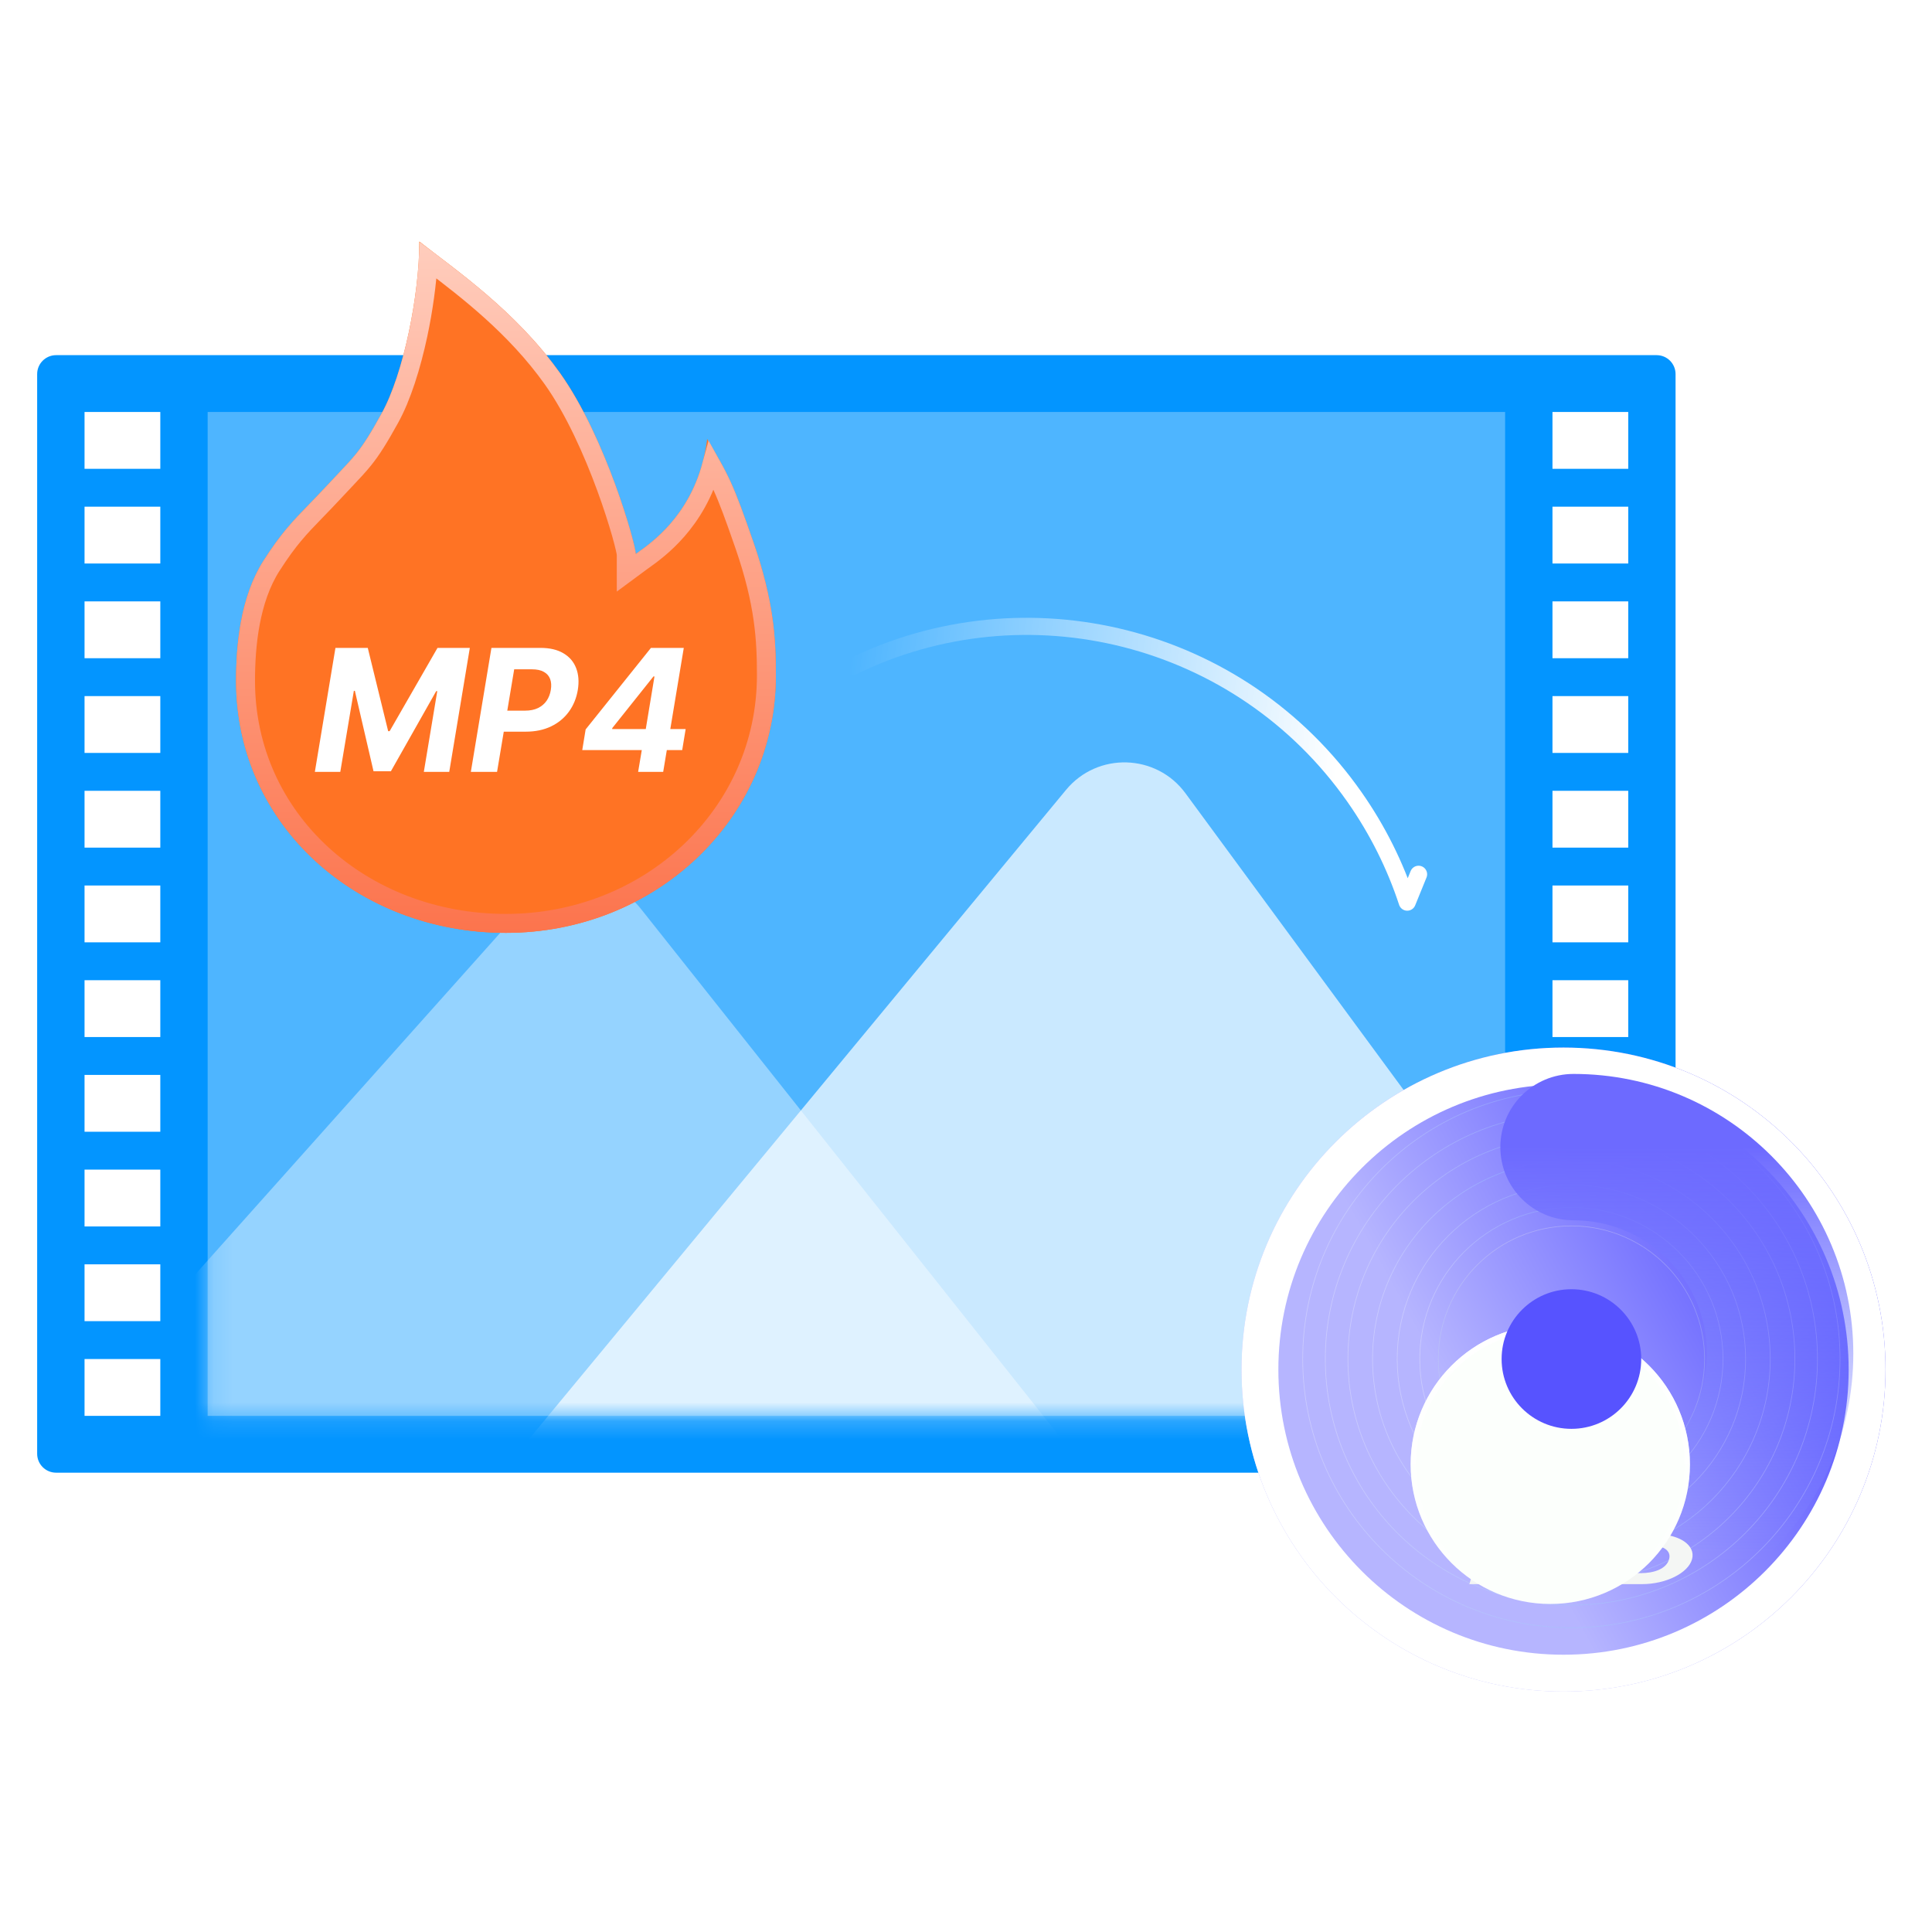 <svg width="104" height="104" viewBox="0 0 104 104" fill="none" xmlns="http://www.w3.org/2000/svg">
<g clip-path="url(#clip0_1614_51)">
<g filter="url(#filter0_d_1614_51)">
<path d="M89.177 19.118H3.02C2.456 19.118 2 19.575 2 20.138V78.255C2 78.819 2.456 79.275 3.02 79.275H89.177C89.74 79.275 90.196 78.819 90.196 78.255V20.138C90.196 19.575 89.74 19.118 89.177 19.118Z" fill="#0395FF"/>
</g>
<path fill-rule="evenodd" clip-rule="evenodd" d="M8.629 22.177H4.551V25.236H8.629V22.177ZM8.629 42.569H4.551V45.628H8.629V42.569ZM4.551 62.961H8.629V66.02H4.551V62.961ZM87.649 22.177H83.57V25.236H87.649V22.177ZM83.57 42.569H87.649V45.628H83.57V42.569ZM87.649 62.961H83.57V66.02H87.649V62.961ZM4.551 27.275H8.629V30.334H4.551V27.275ZM8.629 47.667H4.551V50.726H8.629V47.667ZM4.551 68.059H8.629V71.118H4.551V68.059ZM87.649 27.275H83.57V30.334H87.649V27.275ZM83.57 47.667H87.649V50.726H83.57V47.667ZM87.649 68.059H83.57V71.118H87.649V68.059ZM4.551 32.373H8.629V35.432H4.551V32.373ZM8.629 52.765H4.551V55.824H8.629V52.765ZM4.551 73.157H8.629V76.216H4.551V73.157ZM87.649 32.373H83.57V35.432H87.649V32.373ZM83.57 52.765H87.649V55.824H83.57V52.765ZM87.649 73.157H83.57V76.216H87.649V73.157ZM4.551 37.471H8.629V40.53H4.551V37.471ZM8.629 57.863H4.551V60.922H8.629V57.863ZM83.57 37.471H87.649V40.53H83.57V37.471ZM87.649 57.863H83.57V60.922H87.649V57.863Z" fill="white"/>
<path opacity="0.3" d="M81.021 22.177H11.178V76.216H81.021V22.177Z" fill="white"/>
<mask id="mask0_1614_51" style="mask-type:alpha" maskUnits="userSpaceOnUse" x="11" y="26" width="71" height="51">
<path d="M81.021 26.255H11.178V76.216H81.021V26.255Z" fill="#D9D9D9"/>
</mask>
<g mask="url(#mask0_1614_51)">
<g opacity="0.4" filter="url(#filter1_d_1614_51)">
<path d="M58.588 79.275H0.98L28.253 48.731C29.938 46.844 32.917 46.93 34.49 48.911L58.588 79.275Z" fill="white"/>
</g>
<g opacity="0.7" filter="url(#filter2_d_1614_51)">
<path d="M90.706 79.275H26.98L57.386 42.518C59.078 40.473 62.242 40.563 63.814 42.702L90.706 79.275Z" fill="white"/>
</g>
</g>
<g filter="url(#filter3_d_1614_51)">
<path d="M27.236 50.216C35.213 50.216 41.766 44.144 41.766 36.351C41.766 34.438 41.664 32.387 40.561 29.2C39.456 26.012 39.234 25.601 38.067 23.632C37.568 27.649 34.899 29.324 34.221 29.824C34.221 29.303 32.607 23.547 30.16 20.102C27.757 16.722 24.489 14.504 22.573 13C22.573 15.856 21.736 20.102 20.539 22.266C19.341 24.43 19.116 24.509 17.62 26.119C16.124 27.729 15.438 28.226 14.187 30.18C12.936 32.133 12.707 34.736 12.707 36.649C12.707 44.442 19.26 50.216 27.236 50.216Z" fill="#FF7324"/>
</g>
<path d="M22.504 17.999C22.788 16.659 22.981 15.261 23.052 14.013C23.101 14.05 23.15 14.087 23.199 14.124C25.134 15.597 27.743 17.583 29.744 20.398C30.929 22.066 31.926 24.316 32.63 26.235C32.98 27.191 33.254 28.055 33.441 28.709C33.534 29.037 33.604 29.309 33.65 29.512C33.696 29.71 33.709 29.802 33.711 29.821C33.712 29.823 33.712 29.824 33.712 29.824V30.834L34.524 30.234C34.565 30.205 34.613 30.17 34.667 30.131C35.426 29.588 37.482 28.119 38.307 25.059C38.523 25.445 38.699 25.787 38.873 26.17C39.202 26.893 39.526 27.772 40.079 29.367C41.159 32.485 41.256 34.476 41.256 36.351C41.256 43.836 34.959 49.706 27.236 49.706C19.499 49.706 13.217 44.12 13.217 36.649C13.217 34.752 13.449 32.278 14.616 30.455C15.536 29.019 16.122 28.413 17.011 27.497C17.299 27.199 17.62 26.869 17.994 26.466C18.208 26.236 18.398 26.034 18.572 25.851C18.987 25.411 19.301 25.079 19.59 24.719C20.01 24.193 20.382 23.602 20.985 22.513C21.619 21.367 22.14 19.708 22.504 17.999Z" stroke="url(#paint0_linear_1614_51)" stroke-width="1.02"/>
<g filter="url(#filter4_d_1614_51)">
<path d="M84.589 90.49C94.162 90.49 101.923 82.73 101.923 73.157C101.923 63.584 94.162 55.824 84.589 55.824C75.016 55.824 67.256 63.584 67.256 73.157C67.256 82.73 75.016 90.49 84.589 90.49Z" fill="url(#paint1_linear_1614_51)"/>
<path d="M84.589 89.499C93.615 89.499 100.931 82.182 100.931 73.157C100.931 64.132 93.615 56.816 84.589 56.816C75.564 56.816 68.248 64.132 68.248 73.157C68.248 82.182 75.564 89.499 84.589 89.499Z" stroke="white" stroke-width="1.984"/>
</g>
<path opacity="0.3" fill-rule="evenodd" clip-rule="evenodd" d="M84.587 87.602C92.565 87.602 99.032 81.135 99.032 73.157C99.032 65.18 92.565 58.713 84.587 58.713C76.61 58.713 70.143 65.18 70.143 73.157C70.143 81.135 76.61 87.602 84.587 87.602ZM84.587 87.637C92.585 87.637 99.067 81.154 99.067 73.157C99.067 65.16 92.585 58.677 84.587 58.677C76.59 58.677 70.107 65.16 70.107 73.157C70.107 81.154 76.59 87.637 84.587 87.637Z" fill="url(#paint2_linear_1614_51)"/>
<path opacity="0.3" fill-rule="evenodd" clip-rule="evenodd" d="M84.589 86.385C91.894 86.385 97.817 80.463 97.817 73.157C97.817 65.851 91.894 59.929 84.589 59.929C77.283 59.929 71.36 65.851 71.36 73.157C71.36 80.463 77.283 86.385 84.589 86.385ZM84.589 86.421C91.914 86.421 97.853 80.483 97.853 73.157C97.853 65.831 91.914 59.893 84.589 59.893C77.263 59.893 71.324 65.831 71.324 73.157C71.324 80.483 77.263 86.421 84.589 86.421Z" fill="url(#paint3_linear_1614_51)"/>
<path opacity="0.3" fill-rule="evenodd" clip-rule="evenodd" d="M84.589 85.17C91.224 85.17 96.602 79.791 96.602 73.157C96.602 66.522 91.224 61.145 84.589 61.145C77.955 61.145 72.577 66.522 72.577 73.157C72.577 79.791 77.955 85.17 84.589 85.17ZM84.589 85.205C91.244 85.205 96.638 79.811 96.638 73.157C96.638 66.503 91.244 61.109 84.589 61.109C77.935 61.109 72.541 66.503 72.541 73.157C72.541 79.811 77.935 85.205 84.589 85.205Z" fill="url(#paint4_linear_1614_51)"/>
<path opacity="0.3" fill-rule="evenodd" clip-rule="evenodd" d="M84.589 83.843C90.491 83.843 95.275 79.058 95.275 73.157C95.275 67.255 90.491 62.471 84.589 62.471C78.687 62.471 73.903 67.255 73.903 73.157C73.903 79.058 78.687 83.843 84.589 83.843ZM84.589 83.879C90.511 83.879 95.311 79.078 95.311 73.157C95.311 67.235 90.511 62.435 84.589 62.435C78.668 62.435 73.867 67.235 73.867 73.157C73.867 79.078 78.668 83.879 84.589 83.879Z" fill="url(#paint5_linear_1614_51)"/>
<path opacity="0.3" fill-rule="evenodd" clip-rule="evenodd" d="M84.589 82.516C89.758 82.516 93.948 78.326 93.948 73.157C93.948 67.987 89.758 63.797 84.589 63.797C79.42 63.797 75.23 67.987 75.23 73.157C75.23 78.326 79.42 82.516 84.589 82.516ZM84.589 82.553C89.778 82.553 93.985 78.346 93.985 73.157C93.985 67.968 89.778 63.761 84.589 63.761C79.4 63.761 75.193 67.968 75.193 73.157C75.193 78.346 79.4 82.553 84.589 82.553Z" fill="url(#paint6_linear_1614_51)"/>
<path opacity="0.3" fill-rule="evenodd" clip-rule="evenodd" d="M84.588 81.301C89.085 81.301 92.732 77.655 92.732 73.157C92.732 68.66 89.085 65.014 84.588 65.014C80.09 65.014 76.444 68.66 76.444 73.157C76.444 77.655 80.09 81.301 84.588 81.301ZM84.588 81.337C89.105 81.337 92.767 77.675 92.767 73.157C92.767 68.64 89.105 64.978 84.588 64.978C80.071 64.978 76.408 68.64 76.408 73.157C76.408 77.675 80.071 81.337 84.588 81.337Z" fill="url(#paint7_linear_1614_51)"/>
<path opacity="0.3" fill-rule="evenodd" clip-rule="evenodd" d="M84.591 80.306C88.539 80.306 91.74 77.106 91.74 73.157C91.74 69.209 88.539 66.008 84.591 66.008C80.643 66.008 77.442 69.209 77.442 73.157C77.442 77.106 80.643 80.306 84.591 80.306ZM84.591 80.342C88.559 80.342 91.776 77.126 91.776 73.157C91.776 69.189 88.559 65.973 84.591 65.973C80.623 65.973 77.406 69.189 77.406 73.157C77.406 77.126 80.623 80.342 84.591 80.342Z" fill="url(#paint8_linear_1614_51)"/>
<path fill-rule="evenodd" clip-rule="evenodd" d="M80.764 61.749C80.764 59.574 82.528 57.81 84.703 57.81C93.021 57.81 99.764 64.553 99.764 72.871C99.764 81.189 93.021 87.931 84.703 87.931C82.528 87.931 80.764 86.168 80.764 83.992C80.764 81.817 82.528 80.053 84.703 80.053C88.67 80.053 91.885 76.838 91.885 72.871C91.885 68.904 88.67 65.689 84.703 65.689C82.528 65.689 80.764 63.925 80.764 61.749Z" fill="url(#paint9_linear_1614_51)"/>
<g filter="url(#filter5_d_1614_51)">
<path d="M84.346 82.442L84.996 84.206L86.526 82.442H89.123C90.396 82.442 91.288 83.032 91.084 83.787C90.88 84.543 89.666 85.132 88.399 85.132H86.675C86.675 85.132 86.714 85.12 86.723 85.097C86.79 84.839 87.19 83.38 87.195 83.357C87.2 83.329 87.166 83.321 87.166 83.321H88.418C88.418 83.321 88.394 83.319 88.384 83.357C88.278 83.738 88.174 84.12 88.07 84.502C88.064 84.528 88.026 84.54 88.026 84.54H88.326C89.036 84.54 89.708 84.313 89.849 83.787C89.978 83.306 89.508 83.034 88.743 83.034H88.465L87.267 83.035L84.517 85.759L83.464 83.084C83.464 83.084 83.454 83.065 83.446 83.043C83.443 83.036 83.417 83.014 83.39 83.026C83.372 83.036 83.37 83.058 83.372 83.066C83.382 83.084 83.383 83.088 83.385 83.097C83.541 83.351 83.513 83.648 83.475 83.788C83.264 84.542 82.055 85.133 80.789 85.133H79.064C79.064 85.133 79.105 85.121 79.112 85.098C79.181 84.838 79.582 83.372 79.584 83.358C79.589 83.332 79.557 83.321 79.557 83.321H80.818C80.818 83.321 80.782 83.331 80.775 83.357C80.768 83.378 80.513 84.298 80.459 84.502C80.453 84.528 80.411 84.541 80.411 84.541H80.717C81.428 84.541 82.095 84.314 82.236 83.787C82.365 83.306 81.899 83.034 81.135 83.034H79.636C79.636 83.034 79.67 83.018 79.676 82.996C79.71 82.874 79.812 82.493 79.817 82.475C79.823 82.456 79.788 82.442 79.788 82.442H84.346Z" fill="#F4F6F4"/>
</g>
<g filter="url(#filter6_dd_1614_51)">
<path d="M84.587 80.673C88.738 80.673 92.103 77.308 92.103 73.157C92.103 69.006 88.738 65.641 84.587 65.641C80.436 65.641 77.07 69.006 77.07 73.157C77.07 77.308 80.436 80.673 84.587 80.673Z" fill="#FCFFFC"/>
<path d="M84.586 80.532C88.659 80.532 91.96 77.23 91.96 73.157C91.96 69.084 88.659 65.782 84.586 65.782C80.513 65.782 77.211 69.084 77.211 73.157C77.211 77.23 80.513 80.532 84.586 80.532Z" stroke="url(#paint10_linear_1614_51)" stroke-width="0.283"/>
</g>
<path d="M84.59 76.915C86.666 76.915 88.348 75.233 88.348 73.157C88.348 71.082 86.666 69.399 84.59 69.399C82.515 69.399 80.832 71.082 80.832 73.157C80.832 75.233 82.515 76.915 84.59 76.915Z" fill="#5753FF"/>
<path d="M18.057 34.876H19.797L20.895 39.359H20.974L23.551 34.876H25.291L24.183 41.549H22.815L23.538 37.205H23.48L21.042 41.517H20.107L19.103 37.189H19.048L18.318 41.549H16.949L18.057 34.876ZM25.346 41.549L26.454 34.876H29.087C29.591 34.876 30.005 34.972 30.329 35.166C30.654 35.357 30.883 35.623 31.013 35.964C31.145 36.303 31.176 36.694 31.104 37.137C31.03 37.582 30.869 37.974 30.622 38.313C30.376 38.65 30.057 38.913 29.664 39.102C29.271 39.291 28.817 39.386 28.302 39.386H26.623L26.809 38.255H28.259C28.533 38.255 28.767 38.208 28.96 38.115C29.155 38.019 29.311 37.888 29.426 37.72C29.541 37.551 29.616 37.356 29.651 37.137C29.688 36.913 29.676 36.719 29.615 36.554C29.554 36.389 29.442 36.26 29.279 36.169C29.119 36.076 28.902 36.029 28.631 36.029H27.679L26.757 41.549H25.346ZM31.343 40.376L31.525 39.265L35.041 34.876H35.999L35.745 36.414H35.175L32.959 39.193L32.953 39.245H36.909L36.723 40.376H31.343ZM34.351 41.549L34.605 40.034L34.712 39.548L35.485 34.876H36.808L35.7 41.549H34.351Z" fill="white"/>
<path d="M45.846 35.901C55.183 31.313 66.741 34.098 72.914 42.907C74.164 44.69 75.106 46.596 75.752 48.562L76.362 47.063" stroke="url(#paint11_linear_1614_51)" stroke-width="0.922" stroke-linecap="round" stroke-linejoin="round"/>
</g>
<defs>
<filter id="filter0_d_1614_51" x="-0.039" y="17.079" width="92.274" height="64.235" filterUnits="userSpaceOnUse" color-interpolation-filters="sRGB">
<feFlood flood-opacity="0" result="BackgroundImageFix"/>
<feColorMatrix in="SourceAlpha" type="matrix" values="0 0 0 0 0 0 0 0 0 0 0 0 0 0 0 0 0 0 127 0" result="hardAlpha"/>
<feOffset/>
<feGaussianBlur stdDeviation="1.02"/>
<feComposite in2="hardAlpha" operator="out"/>
<feColorMatrix type="matrix" values="0 0 0 0 1 0 0 0 0 1 0 0 0 0 1 0 0 0 1 0"/>
<feBlend mode="normal" in2="BackgroundImageFix" result="effect1_dropShadow_1614_51"/>
<feBlend mode="normal" in="SourceGraphic" in2="effect1_dropShadow_1614_51" result="shape"/>
</filter>
<filter id="filter1_d_1614_51" x="-1.059" y="45.329" width="61.686" height="35.985" filterUnits="userSpaceOnUse" color-interpolation-filters="sRGB">
<feFlood flood-opacity="0" result="BackgroundImageFix"/>
<feColorMatrix in="SourceAlpha" type="matrix" values="0 0 0 0 0 0 0 0 0 0 0 0 0 0 0 0 0 0 127 0" result="hardAlpha"/>
<feOffset/>
<feGaussianBlur stdDeviation="1.02"/>
<feComposite in2="hardAlpha" operator="out"/>
<feColorMatrix type="matrix" values="0 0 0 0 0.31 0 0 0 0 0.71 0 0 0 0 1 0 0 0 1 0"/>
<feBlend mode="normal" in2="BackgroundImageFix" result="effect1_dropShadow_1614_51"/>
<feBlend mode="normal" in="SourceGraphic" in2="effect1_dropShadow_1614_51" result="shape"/>
</filter>
<filter id="filter2_d_1614_51" x="24.941" y="39" width="67.803" height="42.314" filterUnits="userSpaceOnUse" color-interpolation-filters="sRGB">
<feFlood flood-opacity="0" result="BackgroundImageFix"/>
<feColorMatrix in="SourceAlpha" type="matrix" values="0 0 0 0 0 0 0 0 0 0 0 0 0 0 0 0 0 0 127 0" result="hardAlpha"/>
<feOffset/>
<feGaussianBlur stdDeviation="1.02"/>
<feComposite in2="hardAlpha" operator="out"/>
<feColorMatrix type="matrix" values="0 0 0 0 0.31 0 0 0 0 0.71 0 0 0 0 1 0 0 0 1 0"/>
<feBlend mode="normal" in2="BackgroundImageFix" result="effect1_dropShadow_1614_51"/>
<feBlend mode="normal" in="SourceGraphic" in2="effect1_dropShadow_1614_51" result="shape"/>
</filter>
<filter id="filter3_d_1614_51" x="9.669" y="9.962" width="35.134" height="43.291" filterUnits="userSpaceOnUse" color-interpolation-filters="sRGB">
<feFlood flood-opacity="0" result="BackgroundImageFix"/>
<feColorMatrix in="SourceAlpha" type="matrix" values="0 0 0 0 0 0 0 0 0 0 0 0 0 0 0 0 0 0 127 0" result="hardAlpha"/>
<feOffset/>
<feGaussianBlur stdDeviation="1.519"/>
<feComposite in2="hardAlpha" operator="out"/>
<feColorMatrix type="matrix" values="0 0 0 0 1 0 0 0 0 0.81 0 0 0 0 0.75 0 0 0 1 0"/>
<feBlend mode="normal" in2="BackgroundImageFix" result="effect1_dropShadow_1614_51"/>
<feBlend mode="normal" in="SourceGraphic" in2="effect1_dropShadow_1614_51" result="shape"/>
</filter>
<filter id="filter4_d_1614_51" x="65.13" y="54.69" width="38.067" height="38.068" filterUnits="userSpaceOnUse" color-interpolation-filters="sRGB">
<feFlood flood-opacity="0" result="BackgroundImageFix"/>
<feColorMatrix in="SourceAlpha" type="matrix" values="0 0 0 0 0 0 0 0 0 0 0 0 0 0 0 0 0 0 127 0" result="hardAlpha"/>
<feOffset dx="-0.425" dy="0.567"/>
<feGaussianBlur stdDeviation="0.85"/>
<feColorMatrix type="matrix" values="0 0 0 0 0.597 0 0 0 0 0.659 0 0 0 0 0.767 0 0 0 0.16 0"/>
<feBlend mode="normal" in2="BackgroundImageFix" result="effect1_dropShadow_1614_51"/>
<feBlend mode="normal" in="SourceGraphic" in2="effect1_dropShadow_1614_51" result="shape"/>
</filter>
<filter id="filter5_d_1614_51" x="78.781" y="82.301" width="12.616" height="3.883" filterUnits="userSpaceOnUse" color-interpolation-filters="sRGB">
<feFlood flood-opacity="0" result="BackgroundImageFix"/>
<feColorMatrix in="SourceAlpha" type="matrix" values="0 0 0 0 0 0 0 0 0 0 0 0 0 0 0 0 0 0 127 0" result="hardAlpha"/>
<feOffset dy="0.142"/>
<feGaussianBlur stdDeviation="0.142"/>
<feComposite in2="hardAlpha" operator="out"/>
<feColorMatrix type="matrix" values="0 0 0 0 0 0 0 0 0 0 0 0 0 0 0 0 0 0 0.08 0"/>
<feBlend mode="normal" in2="BackgroundImageFix" result="effect1_dropShadow_1614_51"/>
<feBlend mode="normal" in="SourceGraphic" in2="effect1_dropShadow_1614_51" result="shape"/>
</filter>
<filter id="filter6_dd_1614_51" x="71.683" y="64.719" width="25.805" height="25.803" filterUnits="userSpaceOnUse" color-interpolation-filters="sRGB">
<feFlood flood-opacity="0" result="BackgroundImageFix"/>
<feColorMatrix in="SourceAlpha" type="matrix" values="0 0 0 0 0 0 0 0 0 0 0 0 0 0 0 0 0 0 127 0" result="hardAlpha"/>
<feOffset dx="-1.134" dy="1.205"/>
<feGaussianBlur stdDeviation="0.992"/>
<feComposite in2="hardAlpha" operator="out"/>
<feColorMatrix type="matrix" values="0 0 0 0 0.597 0 0 0 0 0.603 0 0 0 0 0.912 0 0 0 1 0"/>
<feBlend mode="normal" in2="BackgroundImageFix" result="effect1_dropShadow_1614_51"/>
<feColorMatrix in="SourceAlpha" type="matrix" values="0 0 0 0 0 0 0 0 0 0 0 0 0 0 0 0 0 0 127 0" result="hardAlpha"/>
<feOffset dy="4.464"/>
<feGaussianBlur stdDeviation="2.693"/>
<feComposite in2="hardAlpha" operator="out"/>
<feColorMatrix type="matrix" values="0 0 0 0 0.621 0 0 0 0 0.621 0 0 0 0 0.621 0 0 0 0.18 0"/>
<feBlend mode="normal" in2="effect1_dropShadow_1614_51" result="effect2_dropShadow_1614_51"/>
<feBlend mode="normal" in="SourceGraphic" in2="effect2_dropShadow_1614_51" result="shape"/>
</filter>
<linearGradient id="paint0_linear_1614_51" x1="27.236" y1="13" x2="27.236" y2="50.216" gradientUnits="userSpaceOnUse">
<stop stop-color="#FFCDBD"/>
<stop offset="1" stop-color="#FC744D"/>
</linearGradient>
<linearGradient id="paint1_linear_1614_51" x1="94.724" y1="61.554" x2="76.853" y2="71.402" gradientUnits="userSpaceOnUse">
<stop stop-color="#5753FF"/>
<stop offset="1" stop-color="#B6B5FF"/>
</linearGradient>
<linearGradient id="paint2_linear_1614_51" x1="99.037" y1="75.626" x2="69.716" y2="75.626" gradientUnits="userSpaceOnUse">
<stop stop-color="white"/>
<stop offset="0.495" stop-color="#92D2F7"/>
<stop offset="1" stop-color="white"/>
</linearGradient>
<linearGradient id="paint3_linear_1614_51" x1="97.825" y1="75.418" x2="70.966" y2="75.418" gradientUnits="userSpaceOnUse">
<stop stop-color="white"/>
<stop offset="0.495" stop-color="#92D2F7"/>
<stop offset="1" stop-color="white"/>
</linearGradient>
<linearGradient id="paint4_linear_1614_51" x1="96.612" y1="75.211" x2="72.216" y2="75.211" gradientUnits="userSpaceOnUse">
<stop stop-color="white"/>
<stop offset="0.495" stop-color="#92D2F7"/>
<stop offset="1" stop-color="white"/>
</linearGradient>
<linearGradient id="paint5_linear_1614_51" x1="95.289" y1="74.984" x2="73.578" y2="74.984" gradientUnits="userSpaceOnUse">
<stop stop-color="white"/>
<stop offset="0.495" stop-color="#6DCBFF"/>
<stop offset="1" stop-color="white"/>
</linearGradient>
<linearGradient id="paint6_linear_1614_51" x1="93.965" y1="74.759" x2="74.939" y2="74.759" gradientUnits="userSpaceOnUse">
<stop stop-color="white"/>
<stop offset="0.495" stop-color="#92D2F7"/>
<stop offset="1" stop-color="white"/>
</linearGradient>
<linearGradient id="paint7_linear_1614_51" x1="92.751" y1="74.552" x2="76.188" y2="74.552" gradientUnits="userSpaceOnUse">
<stop stop-color="white"/>
<stop offset="0.495" stop-color="#92D2F7"/>
<stop offset="1" stop-color="white"/>
</linearGradient>
<linearGradient id="paint8_linear_1614_51" x1="84.591" y1="65.973" x2="84.591" y2="80.342" gradientUnits="userSpaceOnUse">
<stop stop-color="#EFEFEF"/>
<stop offset="0.495" stop-color="#C1DBEA"/>
<stop offset="1" stop-color="#E6F0F5"/>
</linearGradient>
<linearGradient id="paint9_linear_1614_51" x1="90.264" y1="61.749" x2="90.264" y2="83.992" gradientUnits="userSpaceOnUse">
<stop stop-color="#6D6AFF"/>
<stop offset="1" stop-color="#8D99FF" stop-opacity="0"/>
</linearGradient>
<linearGradient id="paint10_linear_1614_51" x1="84.586" y1="65.64" x2="84.586" y2="80.673" gradientUnits="userSpaceOnUse">
<stop stop-color="white"/>
<stop offset="1" stop-color="white" stop-opacity="0"/>
</linearGradient>
<linearGradient id="paint11_linear_1614_51" x1="72.252" y1="38.611" x2="45.752" y2="35.829" gradientUnits="userSpaceOnUse">
<stop stop-color="white"/>
<stop offset="1" stop-color="white" stop-opacity="0"/>
</linearGradient>
<clipPath id="clip0_1614_51">
<rect width="104" height="104" fill="white"/>
</clipPath>
</defs>
</svg>
